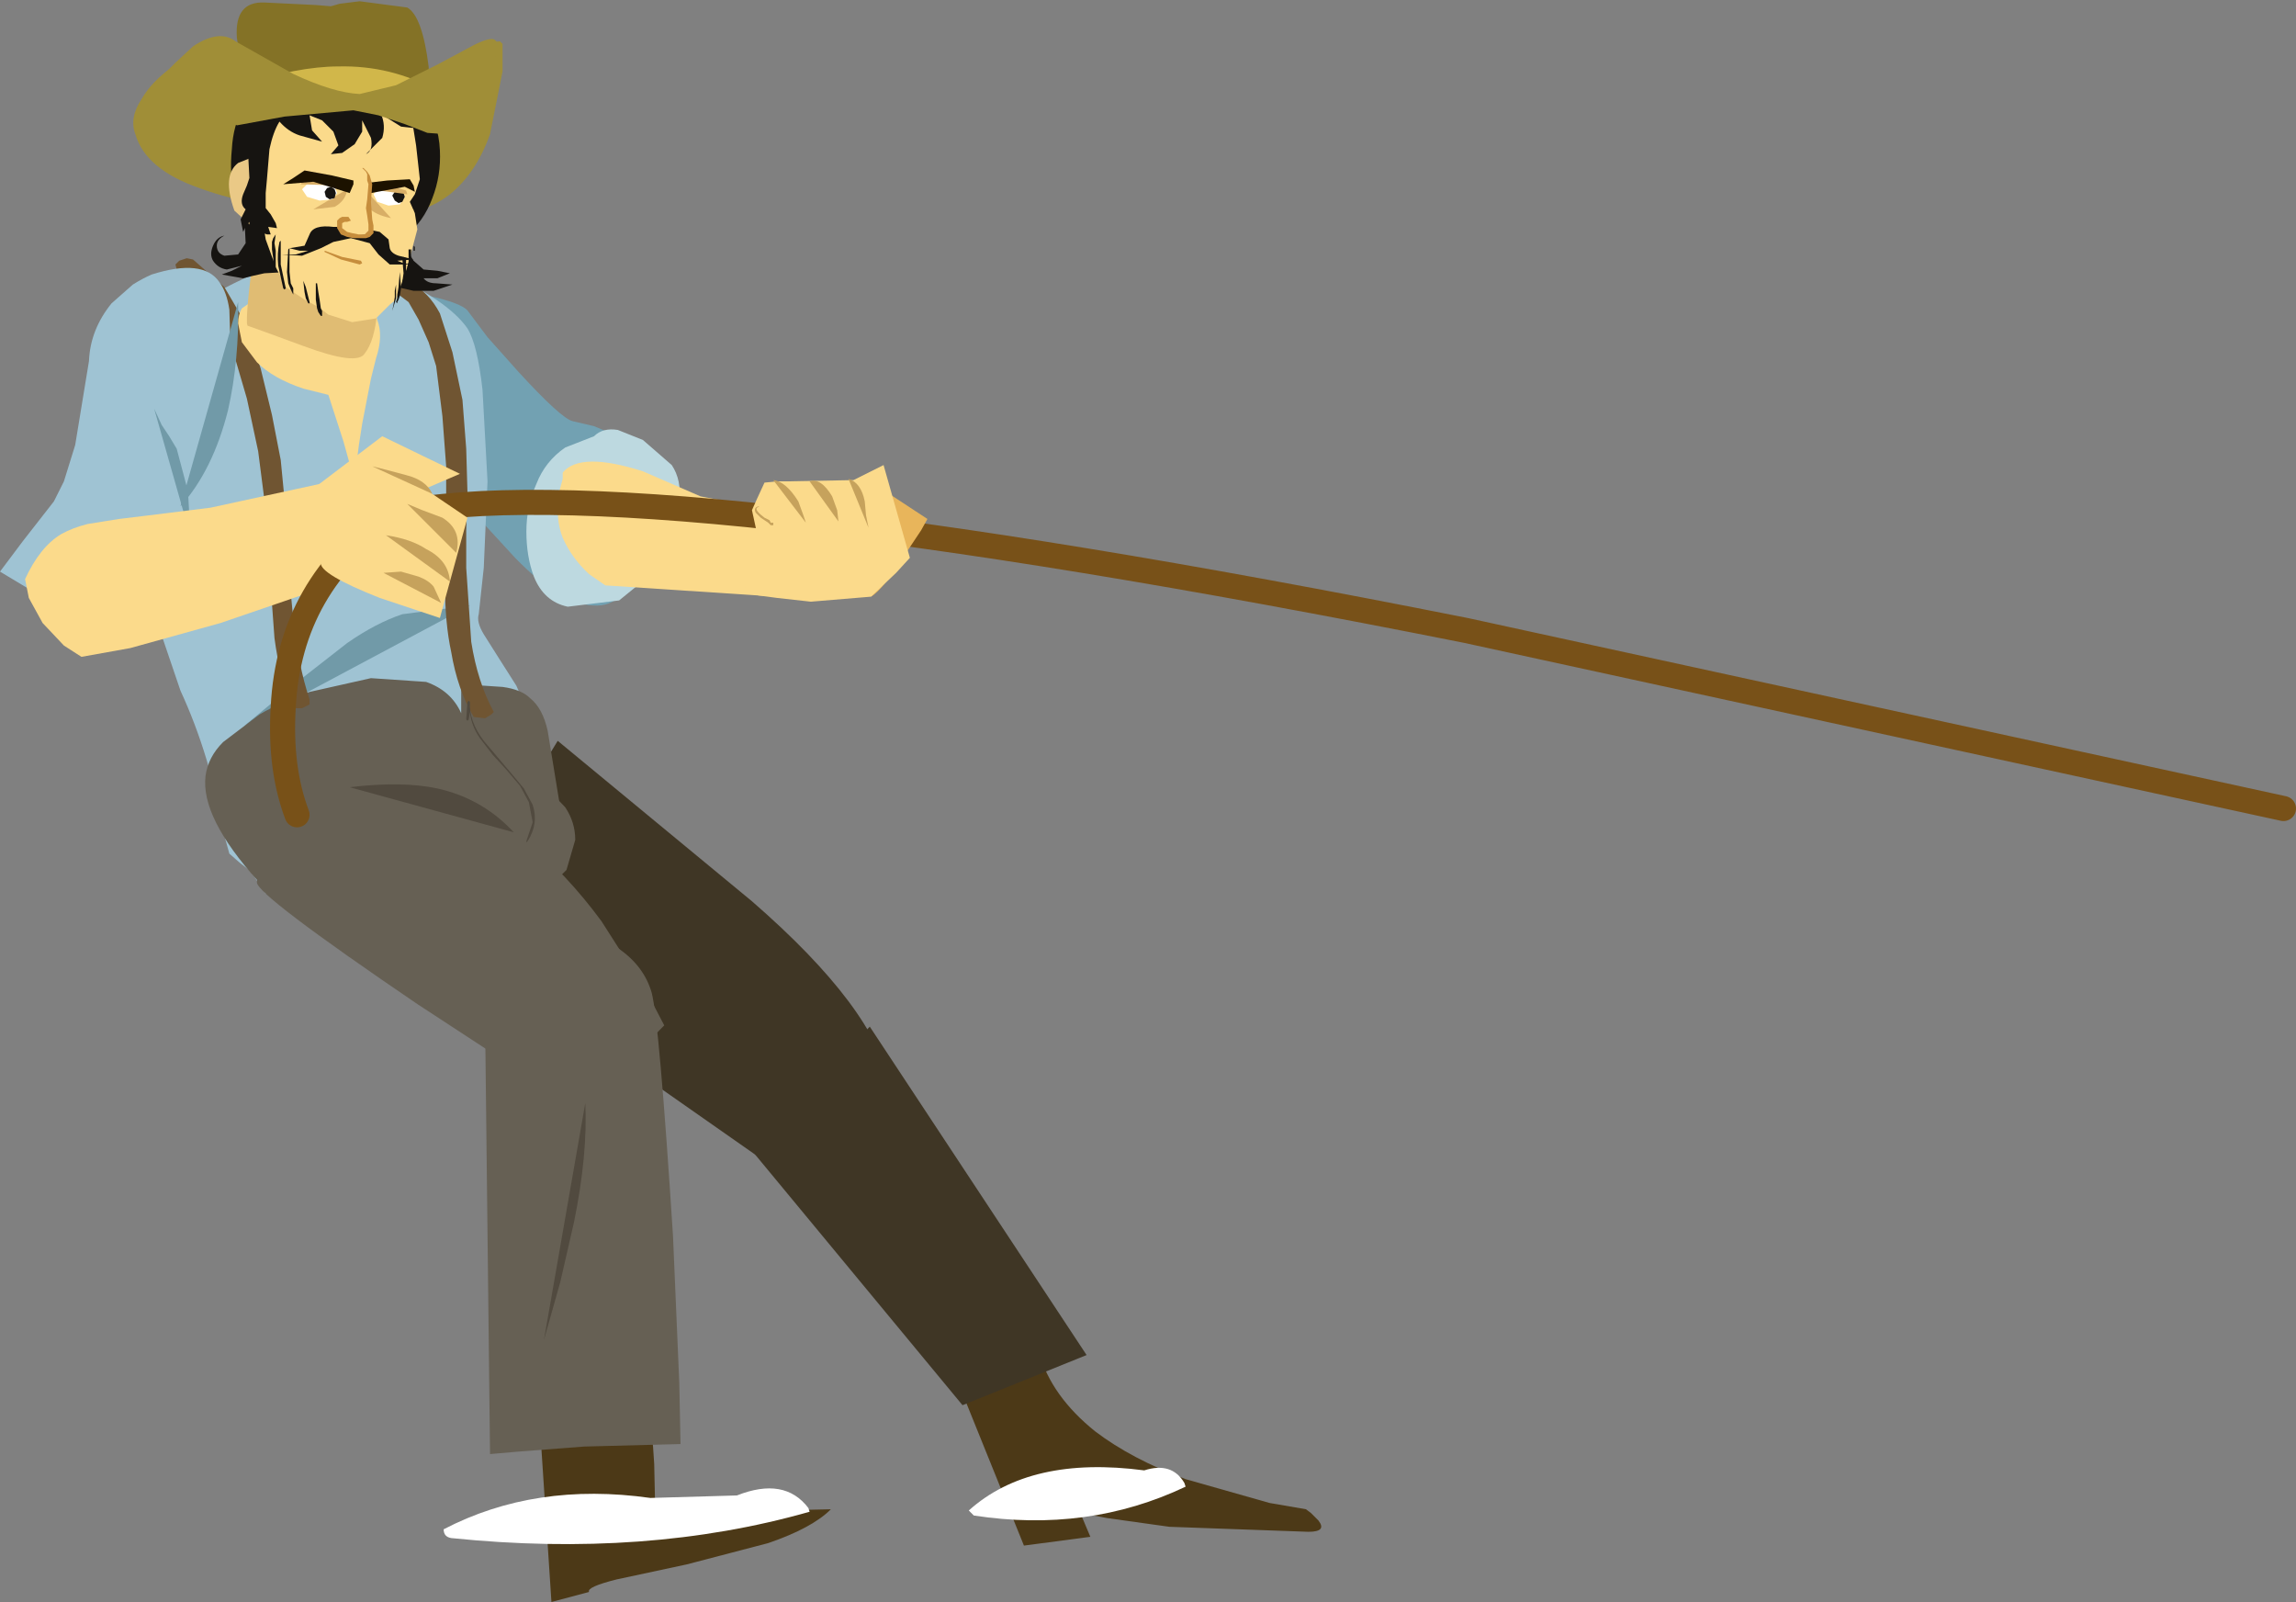 <?xml version="1.0" encoding="UTF-8" standalone="no"?>
<svg xmlns:xlink="http://www.w3.org/1999/xlink" height="63.9px" width="91.6px" xmlns="http://www.w3.org/2000/svg">
  <rect width="100%" height="100%" fill="#808080" stroke="none"/>
  <g transform="matrix(1.0, 0.0, 0.0, 1.0, 1.15, 0.0)">
    <path d="M20.3 55.5 L24.3 54.05 Q24.8 55.75 24.95 58.4 L25.0 60.7 25.7 60.6 27.5 60.3 32.0 60.2 Q31.25 60.95 29.5 61.55 L26.25 62.4 23.45 63.0 Q22.25 63.3 22.35 63.5 L20.85 63.9 20.3 55.5" fill="#4c3917" fill-rule="evenodd" stroke="none"/>
    <path d="M22.55 17.0 L23.75 17.5 Q25.15 18.35 24.75 19.6 L24.4 21.2 24.1 22.7 23.6 23.75 Q23.2 24.2 22.5 24.15 21.2 24.1 19.4 22.25 L18.25 21.0 17.8 20.4 13.25 16.6 12.1 11.2 13.1 11.35 14.9 11.6 Q17.3 12.0 17.55 12.45 L18.3 13.45 19.55 14.85 Q21.25 16.7 21.7 16.8 L22.55 17.0" fill="#72a1b2" fill-rule="evenodd" stroke="none"/>
    <path d="M12.45 10.15 L14.1 10.8 Q16.7 11.95 17.5 13.1 17.9 13.75 18.1 15.55 L18.3 19.2 18.15 22.65 17.95 24.5 Q17.85 24.8 18.15 25.3 L18.75 26.25 19.45 27.35 19.95 28.5 Q20.2 29.65 19.35 30.95 L18.6 31.9 17.8 32.5 Q17.25 32.85 13.3 34.25 L9.45 35.65 8.85 34.75 8.4 34.4 8.0 34.05 7.75 33.15 Q7.25 30.15 6.05 27.55 L5.2 25.05 4.3 21.3 3.85 17.3 Q3.85 15.3 4.35 14.35 5.3 12.65 8.6 11.1 L10.8 10.25 11.75 9.95 12.45 10.15" fill="#9fc3d3" fill-rule="evenodd" stroke="none"/>
    <path d="M12.7 25.65 Q13.85 24.85 14.9 24.5 L17.6 24.15 8.6 28.95 10.65 27.25 12.7 25.65" fill="#719aa8" fill-rule="evenodd" stroke="none"/>
    <path d="M13.25 22.2 Q11.6 22.05 10.9 21.2 L16.0 22.05 13.25 22.2" fill="#719aa8" fill-rule="evenodd" stroke="none"/>
    <path d="M36.75 54.35 L40.3 53.95 Q40.8 55.7 42.55 57.1 44.0 58.2 46.15 59.0 L49.5 59.95 50.95 60.2 51.15 60.35 51.45 60.65 Q51.8 61.1 51.05 61.1 L45.5 60.9 43.0 60.55 41.95 60.35 42.35 61.3 39.7 61.65 36.75 54.35" fill="#4c3917" fill-rule="evenodd" stroke="none"/>
    <path d="M21.1 29.55 L28.85 35.95 Q33.8 40.25 34.35 43.3 L29.9 46.7 16.4 37.25 21.1 29.55" fill="#3f3625" fill-rule="evenodd" stroke="none"/>
    <path d="M18.65 30.15 Q19.55 30.5 20.3 31.05 L21.4 32.2 Q21.8 32.8 21.8 33.5 L21.45 34.7 20.4 35.75 Q19.7 36.2 18.8 36.5 L16.75 36.8 14.35 36.6 12.25 35.85 Q11.25 35.35 10.7 34.65 10.1 33.9 10.1 33.1 10.0 32.25 10.5 31.55 L11.9 30.4 Q12.85 29.9 14.0 29.7 L16.55 29.65 18.65 30.15" fill="#666054" fill-rule="evenodd" stroke="none"/>
    <path d="M14.7 31.0 L15.9 31.4 Q17.9 31.95 19.85 33.55 21.45 34.85 22.85 36.75 L24.7 39.65 25.35 40.9 22.0 44.3 15.5 40.05 Q9.1 35.7 9.1 35.2 9.2 32.85 10.25 31.7 11.05 30.8 12.45 30.7 L14.7 31.0" fill="#666054" fill-rule="evenodd" stroke="none"/>
    <path d="M37.25 56.05 L28.85 45.9 33.55 40.95 42.2 54.05 37.25 56.05" fill="#3f3625" fill-rule="evenodd" stroke="none"/>
    <path d="M22.9 37.45 L23.55 37.85 Q24.55 38.55 24.85 39.6 25.15 40.75 25.7 49.3 L25.95 55.15 26.0 57.6 22.15 57.7 19.55 57.9 18.4 58.0 18.2 40.5 22.6 37.35 22.9 37.45" fill="#666054" fill-rule="evenodd" stroke="none"/>
    <path d="M15.85 27.2 Q16.85 27.55 17.25 28.45 L17.25 27.9 17.25 27.3 18.15 27.35 18.9 27.4 Q19.65 27.5 20.0 27.85 20.5 28.25 20.7 29.15 L21.15 31.9 21.35 33.15 21.05 34.05 20.35 34.75 19.05 35.35 9.15 35.15 Q6.85 32.6 7.05 30.95 7.15 30.2 7.75 29.6 L9.2 28.5 Q10.05 28.0 11.2 27.6 L13.65 27.05 15.85 27.2" fill="#666054" fill-rule="evenodd" stroke="none"/>
    <path d="M6.0 10.4 L6.3 10.3 6.55 10.35 7.8 11.45 8.65 12.9 9.25 14.7 9.7 16.55 10.05 18.35 10.35 21.45 10.4 23.1 10.55 24.7 Q10.75 26.55 11.2 27.9 L11.2 28.1 10.9 28.25 10.6 28.25 10.45 28.15 Q10.0 26.95 9.8 25.45 L9.6 22.7 9.55 21.35 9.4 19.95 9.15 18.0 8.7 15.9 8.1 13.85 7.65 12.85 7.2 11.95 6.6 11.25 5.9 10.75 5.85 10.55 6.0 10.4" fill="#705532" fill-rule="evenodd" stroke="none"/>
    <path d="M14.55 11.6 Q14.5 11.55 14.6 11.45 L14.8 11.35 15.0 11.3 15.25 11.3 Q15.95 11.65 16.4 12.5 L16.9 14.05 17.3 15.95 17.45 17.9 17.5 19.65 17.45 21.15 17.45 22.65 17.65 25.6 Q17.9 27.2 18.55 28.4 L18.45 28.5 18.2 28.65 17.75 28.6 Q17.1 27.5 16.85 26.0 16.6 24.85 16.6 23.25 L16.65 20.95 16.65 18.6 16.5 16.6 16.25 14.6 15.95 13.65 15.55 12.75 15.15 12.05 14.55 11.6" fill="#705532" fill-rule="evenodd" stroke="none"/>
    <path d="M3.3 12.1 L4.15 11.35 Q4.55 11.1 4.9 10.95 6.95 10.3 7.6 11.25 7.9 11.65 8.0 12.35 L8.05 13.9 Q8.0 15.4 7.35 17.3 L6.45 19.6 Q6.2 20.15 6.0 21.85 L5.8 23.4 5.85 23.55 5.6 23.9 Q5.15 24.45 4.1 24.8 3.1 25.15 0.85 24.0 L-1.15 22.8 -0.25 21.6 1.0 20.0 1.4 19.2 1.85 17.75 2.4 14.4 Q2.45 13.15 3.3 12.1" fill="#9fc3d3" fill-rule="evenodd" stroke="none"/>
    <path d="M6.05 20.2 L8.35 12.05 Q8.4 14.35 7.95 16.35 7.35 18.75 6.05 20.2" fill="#719aa8" fill-rule="evenodd" stroke="none"/>
    <path d="M5.3 16.95 L5.6 17.4 5.9 17.9 6.35 19.6 6.45 21.4 5.0 16.3 5.3 16.95" fill="#719aa8" fill-rule="evenodd" stroke="none"/>
    <path d="M5.25 20.5 L7.25 20.25 13.0 19.0 Q13.8 20.05 13.8 20.9 L13.6 21.7 13.2 22.55 Q12.95 22.9 11.3 23.6 L7.65 24.85 4.05 25.85 2.1 26.2 1.4 25.75 0.55 24.85 0.0 23.85 -0.15 23.1 Q0.45 21.8 1.3 21.3 1.75 21.05 2.35 20.9 L3.6 20.7 5.25 20.5" fill="#fbda8b" fill-rule="evenodd" stroke="none"/>
    <path d="M22.55 17.4 Q22.9 17.05 23.5 17.15 L24.5 17.55 25.65 18.55 Q26.05 19.15 25.95 20.0 L25.75 21.05 25.2 22.25 24.35 23.3 23.55 23.95 21.5 24.2 Q20.55 24.0 20.15 23.0 19.85 22.2 19.85 21.2 19.85 20.2 20.25 19.3 20.6 18.4 21.4 17.85 L22.55 17.4" fill="#bdd9e0" fill-rule="evenodd" stroke="none"/>
    <path d="M24.5 18.8 L26.8 19.8 31.05 20.6 31.35 23.9 23.0 23.35 22.35 22.9 Q21.65 22.25 21.3 21.45 21.0 20.7 21.15 19.65 L21.3 19.1 21.3 18.85 Q22.0 18.0 24.5 18.8" fill="#fbda8b" fill-rule="evenodd" stroke="none"/>
    <path d="M19.35 33.2 L12.8 31.4 Q14.9 31.15 16.3 31.45 18.1 31.85 19.35 33.2" fill="#514a3f" fill-rule="evenodd" stroke="none"/>
    <path d="M21.2 51.15 L20.55 53.45 22.2 44.0 Q22.3 46.05 21.75 48.75 L21.2 51.15" fill="#514a3f" fill-rule="evenodd" stroke="none"/>
    <path d="M12.7 11.6 Q13.7 11.85 13.9 12.75 14.15 13.4 13.85 14.3 L13.65 15.1 13.3 16.9 Q13.0 18.75 13.05 19.1 13.05 19.45 12.55 17.6 L11.95 15.75 10.95 15.5 Q9.75 15.1 9.1 14.45 L8.5 13.65 8.35 12.9 Q8.35 12.55 8.5 12.3 L9.0 11.95 12.7 11.6" fill="#fbda8b" fill-rule="evenodd" stroke="none"/>
    <path d="M13.95 11.25 L14.0 11.6 13.9 12.4 Q13.8 13.6 13.4 14.1 13.1 14.6 10.95 13.8 L9.45 13.25 8.75 13.0 Q8.6 13.05 8.9 10.6 L9.25 8.15 13.95 11.25" fill="#e0bc73" fill-rule="evenodd" stroke="none"/>
    <path d="M17.5 28.0 L17.55 27.95 17.6 28.0 Q17.55 28.75 18.15 29.55 L18.7 30.2 19.25 30.85 19.75 31.45 20.1 32.1 Q20.35 32.85 19.9 33.55 L19.85 33.6 19.85 33.55 20.1 32.8 19.95 32.0 19.6 31.35 19.05 30.7 18.5 30.1 18.0 29.45 Q17.65 28.95 17.6 28.4 L17.55 28.7 17.5 28.75 17.45 28.7 17.5 28.0" fill="#514a3f" fill-rule="evenodd" stroke="none"/>
    <path d="M18.2 1.7 L18.8 1.65 18.9 1.75 18.9 2.85 18.4 5.35 Q17.85 6.9 16.8 7.75 15.5 8.75 13.45 8.65 9.05 8.35 6.8 7.5 4.65 6.75 4.25 5.35 4.0 4.7 4.5 3.95 4.9 3.25 5.75 2.65 6.45 2.05 7.2 1.8 8.0 1.55 8.3 1.8 L9.15 2.45 10.35 3.25 Q12.15 4.2 14.25 4.25 17.0 2.05 18.2 1.7" fill="#a08e37" fill-rule="evenodd" stroke="none"/>
    <path d="M15.7 3.95 Q16.35 4.85 16.4 6.0 16.45 7.0 16.1 7.9 15.75 8.85 15.0 9.45 L15.15 9.2 15.3 8.9 15.35 8.35 Q15.0 8.7 14.95 9.1 14.85 9.55 15.1 10.0 L15.35 10.4 15.75 10.75 16.3 10.8 16.8 10.9 16.3 11.1 15.75 11.1 Q15.9 11.3 16.25 11.3 L16.9 11.35 16.15 11.6 15.35 11.6 14.25 11.35 13.25 11.05 12.2 10.9 11.15 10.85 10.3 10.85 9.4 10.9 8.95 11.0 8.55 11.1 7.7 10.95 8.1 10.8 8.5 10.6 7.9 10.75 Q7.55 10.7 7.35 10.4 7.2 10.15 7.35 9.8 7.5 9.45 7.8 9.4 7.5 9.55 7.5 9.8 7.5 10.1 7.8 10.2 L8.35 10.15 8.65 9.7 8.6 8.65 8.35 8.2 8.2 7.7 Q8.0 6.95 8.1 5.95 8.15 5.0 8.55 4.3 L9.05 3.55 9.8 2.9 Q10.55 2.35 11.25 2.4 L11.6 2.5 11.25 2.4 12.6 2.35 13.9 2.65 Q15.0 3.1 15.7 3.95" fill="#161411" fill-rule="evenodd" stroke="none"/>
    <path d="M13.7 7.95 L13.7 8.45 13.75 8.95 13.7 9.4 13.2 9.4 12.8 9.35 12.55 9.1 Q12.5 8.9 12.6 8.8 L12.85 8.75 13.45 6.7 13.75 7.3 13.7 7.95" fill="#eac986" fill-rule="evenodd" stroke="none"/>
    <path d="M15.25 4.55 L15.45 5.8 15.6 7.15 15.4 7.75 15.2 8.05 15.4 8.5 15.5 9.15 15.1 10.65 14.65 11.95 14.4 12.15 14.15 12.4 13.85 12.7 12.9 12.85 11.95 12.55 11.75 12.4 11.65 12.3 11.0 11.95 10.25 11.45 9.85 10.65 9.45 9.55 9.1 7.4 9.0 5.8 9.1 5.45 9.55 4.75 Q10.55 3.75 12.7 3.95 L14.8 4.3 15.25 4.55" fill="#fbda8b" fill-rule="evenodd" stroke="none"/>
    <path d="M14.8 8.15 L14.35 8.2 13.9 8.05 13.75 7.75 13.95 7.5 14.4 7.4 14.85 7.55 15.0 7.85 14.8 8.15" fill="#ffffff" fill-rule="evenodd" stroke="none"/>
    <path d="M14.9 8.05 L14.75 8.1 14.6 8.0 14.5 7.8 14.6 7.65 14.8 7.6 14.95 7.7 15.0 7.85 14.9 8.05" fill="#161411" fill-rule="evenodd" stroke="none"/>
    <path d="M15.05 7.6 L15.1 7.75 13.6 7.55 13.6 7.5 13.65 7.4 14.35 7.4 15.05 7.6" fill="#d8ae66" fill-rule="evenodd" stroke="none"/>
    <path d="M14.45 8.7 Q13.2 8.45 13.4 7.55 L14.45 8.7" fill="#d8ae66" fill-rule="evenodd" stroke="none"/>
    <path d="M11.35 8.35 L12.7 7.55 Q12.65 8.0 12.2 8.25 L11.35 8.35" fill="#d8ae66" fill-rule="evenodd" stroke="none"/>
    <path d="M12.1 7.95 L11.6 8.0 11.1 7.85 10.9 7.55 11.15 7.3 11.65 7.2 12.15 7.35 12.3 7.7 12.1 7.95" fill="#ffffff" fill-rule="evenodd" stroke="none"/>
    <path d="M15.4 7.65 L15.0 7.45 13.65 7.7 13.5 7.45 13.45 7.3 14.3 7.2 15.2 7.15 15.35 7.4 15.4 7.65" fill="#1c1200" fill-rule="evenodd" stroke="none"/>
    <path d="M13.6 9.7 L12.85 9.5 12.15 9.65 11.65 9.9 10.9 10.2 10.1 10.15 10.65 10.15 11.15 10.0 10.8 10.0 10.4 9.9 11.0 9.8 11.2 9.35 Q11.35 8.95 12.15 9.05 L13.05 9.05 14.0 9.25 14.35 9.55 14.4 9.9 Q14.45 10.1 14.75 10.2 L15.35 10.35 14.7 10.4 14.95 10.5 15.25 10.55 14.4 10.55 13.95 10.15 13.6 9.7" fill="#161411" fill-rule="evenodd" stroke="none"/>
    <path d="M13.6 7.95 L13.6 8.45 13.65 8.9 13.55 9.35 13.05 9.4 12.65 9.35 12.4 9.05 12.45 8.8 12.75 8.75 13.35 6.7 13.6 7.3 13.6 7.95" fill="#fbda8b" fill-rule="evenodd" stroke="none"/>
    <path d="M13.3 6.7 L13.35 6.7 13.4 6.75 13.5 6.85 13.6 7.0 13.7 7.35 13.65 8.05 13.7 8.75 13.75 9.0 13.75 9.3 13.6 9.45 13.45 9.5 13.2 9.5 12.95 9.5 12.7 9.45 12.45 9.35 12.3 9.1 12.3 8.8 12.4 8.7 12.5 8.65 12.65 8.65 12.75 8.65 12.85 8.8 12.7 8.85 12.6 8.85 12.5 8.9 12.5 9.1 12.7 9.25 12.9 9.3 13.15 9.35 13.4 9.35 13.55 9.2 13.55 9.05 13.55 8.95 13.5 8.6 13.45 8.3 13.5 7.95 13.55 7.35 13.5 7.2 13.5 7.05 13.5 6.95 13.45 6.85 13.3 6.7" fill="#c68d3c" fill-rule="evenodd" stroke="none"/>
    <path d="M8.85 6.3 L9.1 6.25 9.2 8.95 8.8 8.95 8.2 8.4 Q7.7 7.0 8.35 6.5 L8.85 6.3" fill="#eac986" fill-rule="evenodd" stroke="none"/>
    <path d="M15.45 4.05 L16.45 4.2 15.8 4.6 15.05 4.65 15.75 5.15 14.85 5.05 14.45 4.8 14.05 4.55 Q14.25 5.0 14.1 5.5 L13.45 6.15 Q13.75 6.0 13.65 5.5 L13.3 4.8 13.3 5.25 13.0 5.75 12.5 6.1 12.05 6.15 12.35 5.8 12.15 5.25 11.7 4.8 11.2 4.6 11.3 5.2 11.7 5.65 10.8 5.4 Q10.35 5.25 10.0 4.85 9.75 5.25 9.6 5.95 L9.5 7.15 9.45 7.7 9.45 8.3 9.65 8.55 9.85 8.9 9.9 9.1 9.55 9.05 9.6 9.2 9.65 9.35 9.5 9.35 9.35 9.3 9.35 9.4 9.35 9.55 9.05 9.1 9.0 9.3 8.9 9.45 8.8 9.15 8.8 8.85 8.65 9.05 8.55 9.25 8.45 8.75 8.65 8.35 Q8.4 8.15 8.55 7.75 L8.7 7.4 8.8 7.1 8.75 6.15 8.65 5.25 8.85 4.95 9.15 4.55 Q9.7 3.95 10.8 3.8 L11.65 3.7 12.55 3.7 14.5 3.85 15.45 4.05 M8.65 5.25 L8.65 5.35 8.65 5.2 8.65 5.25" fill="#161411" fill-rule="evenodd" stroke="none"/>
    <path d="M9.85 9.35 L9.85 9.3 9.85 9.35 9.8 9.7 9.85 10.0 9.85 10.35 9.85 10.5 9.85 10.6 9.85 10.65 9.8 10.65 9.75 10.45 9.75 10.3 9.7 9.95 9.7 9.65 9.75 9.5 9.85 9.35" fill="#161411" fill-rule="evenodd" stroke="none"/>
    <path d="M10.0 9.65 L10.05 9.6 10.05 9.65 10.05 10.55 10.25 11.5 10.2 11.55 10.15 11.5 9.95 10.6 Q9.9 10.1 10.0 9.65" fill="#161411" fill-rule="evenodd" stroke="none"/>
    <path d="M10.35 9.95 L10.4 9.9 10.4 9.95 10.4 10.85 10.45 11.3 10.55 11.5 10.55 11.75 10.55 11.8 10.55 11.75 10.45 11.55 10.35 11.3 10.3 10.85 10.35 9.95" fill="#161411" fill-rule="evenodd" stroke="none"/>
    <path d="M10.95 11.2 L11.05 11.45 11.1 11.65 11.15 11.85 11.2 12.05 11.2 12.1 11.15 12.1 11.05 11.9 11.0 11.65 10.95 11.2" fill="#161411" fill-rule="evenodd" stroke="none"/>
    <path d="M11.45 11.3 L11.5 11.3 11.55 11.65 11.6 11.95 11.65 12.3 11.7 12.4 11.7 12.55 11.7 12.6 11.65 12.6 11.55 12.45 11.5 12.3 11.45 11.95 11.45 11.3" fill="#161411" fill-rule="evenodd" stroke="none"/>
    <path d="M14.65 11.35 L14.65 11.9 14.5 12.4 14.55 12.15 14.6 11.85 14.6 11.6 14.65 11.35" fill="#161411" fill-rule="evenodd" stroke="none"/>
    <path d="M14.8 10.85 L14.85 11.5 14.8 11.8 14.75 11.95 14.7 12.05 14.7 12.1 14.65 12.05 14.7 11.9 14.7 11.75 14.75 11.45 14.8 10.85" fill="#161411" fill-rule="evenodd" stroke="none"/>
    <path d="M14.9 10.3 L14.95 10.25 15.05 10.3 15.05 10.95 15.0 11.3 15.05 11.4 14.95 11.5 14.9 11.5 14.9 11.35 14.9 11.25 14.95 10.9 14.9 10.3" fill="#161411" fill-rule="evenodd" stroke="none"/>
    <path d="M15.15 9.95 L15.2 9.95 15.25 9.95 15.25 10.2 15.25 10.45 15.25 10.65 15.2 10.9 15.15 10.9 15.1 10.65 15.15 10.45 15.15 9.95" fill="#161411" fill-rule="evenodd" stroke="none"/>
    <path d="M15.35 9.85 L15.35 9.8 15.4 9.85 15.4 10.0 15.35 10.0 15.35 9.85" fill="#161411" fill-rule="evenodd" stroke="none"/>
    <path d="M12.2 7.9 L12.0 7.95 11.85 7.85 11.8 7.65 11.9 7.5 12.05 7.45 12.2 7.55 12.25 7.7 12.2 7.9" fill="#161411" fill-rule="evenodd" stroke="none"/>
    <path d="M11.8 10.05 L11.8 10.0 12.5 10.25 13.25 10.4 13.3 10.5 13.2 10.55 12.45 10.35 11.8 10.05" fill="#c68d3c" fill-rule="evenodd" stroke="none"/>
    <path d="M16.05 4.55 L10.5 3.7 8.9 3.3 8.65 3.2 8.6 3.15 8.45 2.55 8.3 1.5 Q8.2 0.05 9.4 0.1 L11.45 0.2 12.05 0.25 12.4 0.15 13.2 0.05 15.1 0.3 Q15.7 0.65 15.95 2.65 L16.05 4.55" fill="#847226" fill-rule="evenodd" stroke="none"/>
    <path d="M9.8 3.65 L7.5 3.65 8.4 3.4 Q10.75 2.65 12.35 2.65 14.45 2.6 16.25 3.6 L14.25 3.85 12.15 3.85 11.0 3.8 9.8 3.65" fill="#d1b74a" fill-rule="evenodd" stroke="none"/>
    <path d="M18.6 2.35 L18.0 3.6 17.2 4.75 16.6 5.35 15.9 5.3 15.0 4.95 13.95 4.6 12.95 4.4 10.2 4.65 8.3 5.0 5.3 3.05 5.85 2.5 6.55 1.85 Q7.6 1.15 8.25 1.65 L10.55 2.95 Q12.15 3.7 13.2 3.75 L14.65 3.4 16.35 2.55 17.75 1.8 Q18.45 1.45 18.6 1.6 18.8 1.75 18.6 2.35" fill="#a08e37" fill-rule="evenodd" stroke="none"/>
    <path d="M12.35 7.3 L12.4 7.4 10.85 7.35 10.9 7.25 11.65 7.15 12.35 7.3" fill="#d8ae66" fill-rule="evenodd" stroke="none"/>
    <path d="M8.6 11.15 L8.6 11.1 8.6 11.15" fill="#a08a2d" fill-rule="evenodd" stroke="none"/>
    <path d="M12.95 7.35 L12.8 7.7 11.35 7.25 10.15 7.35 10.55 7.1 11.0 6.8 12.1 7.0 12.95 7.2 12.95 7.35" fill="#1c1200" fill-rule="evenodd" stroke="none"/>
    <path d="M89.95 32.25 L57.35 25.15 Q23.95 18.5 14.55 20.5 10.4 23.3 10.15 28.2 10.0 30.65 10.7 32.5" fill="none" stroke="#785118" stroke-linecap="round" stroke-linejoin="round" stroke-width="1.0"/>
    <path d="M17.5 20.65 L16.4 24.65 14.0 23.85 Q11.6 22.9 11.65 22.45 L11.2 19.6 12.65 18.5 14.1 17.4 15.75 18.2 17.2 18.9 15.8 19.5 17.5 20.65" fill="#fbda8b" fill-rule="evenodd" stroke="none"/>
    <path d="M15.7 20.35 L16.5 20.65 Q17.3 21.15 17.05 22.05 L15.1 20.1 15.7 20.35" fill="#c6a25c" fill-rule="evenodd" stroke="none"/>
    <path d="M15.85 21.9 Q16.75 22.35 16.8 23.2 L14.25 21.35 Q15.25 21.5 15.85 21.9" fill="#c6a25c" fill-rule="evenodd" stroke="none"/>
    <path d="M15.55 23.0 Q15.95 23.15 16.15 23.4 L16.45 24.05 14.15 22.85 14.85 22.8 15.55 23.0" fill="#c6a25c" fill-rule="evenodd" stroke="none"/>
    <path d="M14.3 18.75 L15.05 18.95 Q15.85 19.15 16.1 19.7 L13.7 18.6 14.3 18.75" fill="#c6a25c" fill-rule="evenodd" stroke="none"/>
    <path d="M35.6 21.15 L35.0 22.05 Q34.1 23.5 33.6 23.8 L34.25 19.65 35.85 20.7 35.6 21.15" fill="#e8b55b" fill-rule="evenodd" stroke="none"/>
    <path d="M29.35 19.25 L29.85 19.2 30.25 19.2 32.9 19.15 34.1 18.55 35.15 22.25 34.6 22.85 33.6 23.8 31.2 24.0 29.85 23.85 29.1 23.75 Q27.85 23.2 28.35 22.25 L28.85 21.75 29.1 21.5 28.85 20.35 29.05 19.9 29.35 19.25" fill="#fbda8b" fill-rule="evenodd" stroke="none"/>
    <path d="M31.0 20.85 L29.7 19.15 Q30.2 19.2 30.7 20.0 L30.9 20.55 31.0 20.85" fill="#c6a25c" fill-rule="evenodd" stroke="none"/>
    <path d="M32.05 19.8 L32.25 20.35 32.3 20.8 31.15 19.2 Q31.6 19.05 32.05 19.8" fill="#c6a25c" fill-rule="evenodd" stroke="none"/>
    <path d="M33.5 21.05 L32.7 19.1 Q33.2 19.25 33.35 20.0 L33.4 20.55 33.5 21.05" fill="#c6a25c" fill-rule="evenodd" stroke="none"/>
    <path d="M29.15 20.2 L29.05 20.25 Q28.95 20.35 29.35 20.65 L29.55 20.75 29.6 20.85 29.65 20.85 29.7 20.85 29.7 20.9 29.7 20.95 29.6 20.95 29.55 20.9 29.5 20.85 29.2 20.65 29.0 20.45 Q28.9 20.25 29.1 20.2 L29.15 20.2" fill="#c6a25c" fill-rule="evenodd" stroke="none"/>
    <path d="M31.1 60.15 L31.15 60.3 Q24.65 62.15 16.85 61.35 16.55 61.3 16.55 61.0 20.2 59.1 24.8 59.75 L28.25 59.65 Q30.15 58.9 31.1 60.15" fill="#ffffff" fill-rule="evenodd" stroke="none"/>
    <path d="M37.5 60.25 Q39.95 58.05 44.5 58.65 45.6 58.3 46.1 59.15 L46.15 59.3 Q42.25 61.15 37.7 60.45 L37.5 60.25" fill="#ffffff" fill-rule="evenodd" stroke="none"/>
  </g>
</svg>
